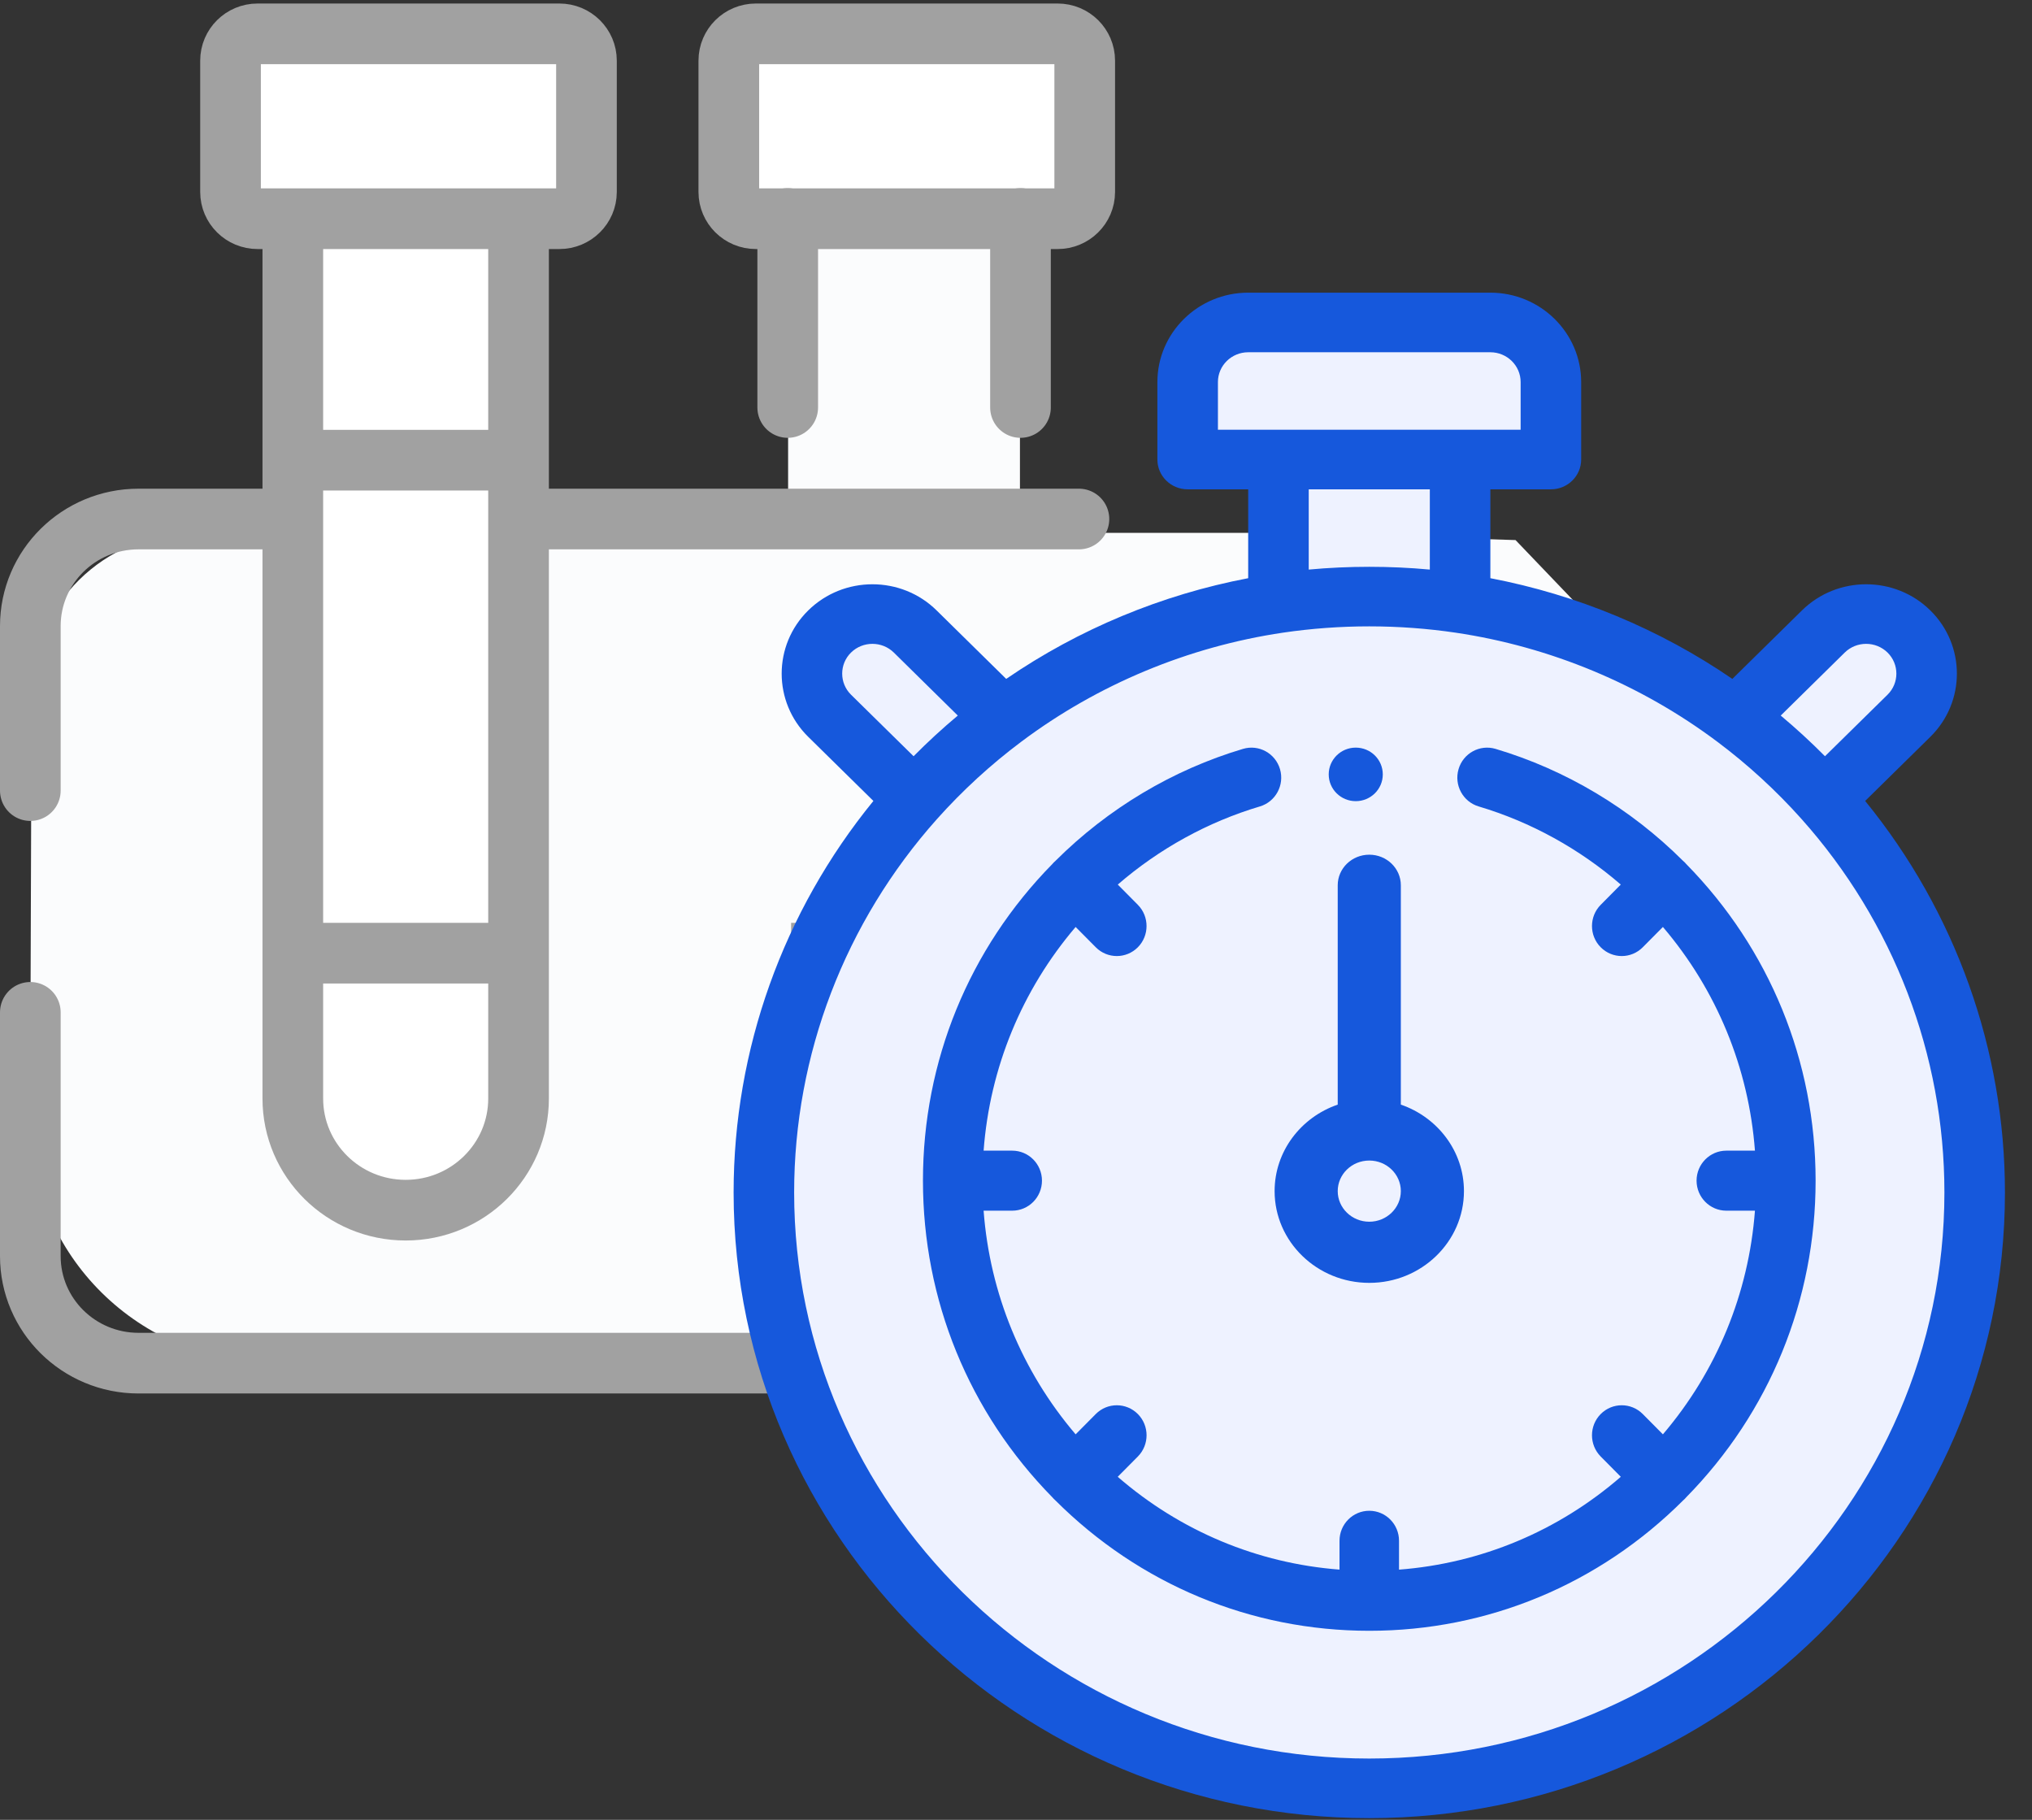 <?xml version="1.0" encoding="UTF-8"?>
<svg width="67px" height="60px" viewBox="0 0 67 60" version="1.1" xmlns="http://www.w3.org/2000/svg" xmlns:xlink="http://www.w3.org/1999/xlink">
    <rect x="0" y="0" width="67" height="60" fill="#333333" stroke="none"/>
    <title>TAT-Optimization</title>
    <g id="Page-1" stroke="none" stroke-width="1" fill="none" fill-rule="evenodd">
        <g id="Lab-Data-Management" transform="translate(-307, -9379)">
            <g id="TAT-Optimization" transform="translate(308, 9380)">
                <path d="M0,34.119 L0,36.002 C0,40.388 3.594,43.943 8.027,43.943 L34.307,43.943 L49.477,43.943 C53.91,43.943 57.504,40.388 57.504,36.002 L57.504,25.717 L48.971,16.806 L41.211,16.569 L32.63,16.569 L32.63,5.933 L34.307,5.933 L34.307,0 L23.171,0 L23.171,6.216 L24.986,6.216 L24.986,16.569 L16.069,16.569 L16.069,6.216 L18.198,6.216 L18.198,0 L7.001,0 L7.001,5.933 L8.64,5.933 L8.64,16.569 L5.392,16.569 C2.443,16.569 0.05,18.929 0.041,21.846 L0,34.119 Z" id="Path" fill="#FBFCFD"></path>
                <path d="M0,32.377 L0,40.414 C0,42.363 1.597,43.943 3.568,43.943 L34.25,43.943" id="Path" stroke="#A1A1A1" stroke-width="2" stroke-linecap="round"></path>
                <path d="M0,25.066 L0,19.641 C0,17.692 1.597,16.112 3.568,16.112 L34.575,16.112" id="Path" stroke="#A1A1A1" stroke-width="2" stroke-linecap="round"></path>
                <line x1="25.085" y1="30.426" x2="32.527" y2="30.426" id="Path" stroke="#A1A1A1" stroke-width="2"></line>
                <path d="M33.874,0.116 L23.923,0.116 C23.43,0.116 23.031,0.511 23.031,0.999 L23.031,5.329 C23.031,5.816 23.43,6.211 23.923,6.211 L33.874,6.211 C34.367,6.211 34.766,5.816 34.766,5.329 L34.766,0.999 C34.766,0.511 34.367,0.116 33.874,0.116 Z" id="Path" stroke="#A1A1A1" stroke-width="2" fill="#FFFFFF" fill-rule="nonzero"></path>
                <line x1="24.973" y1="6.202" x2="24.973" y2="12.435" id="Path" stroke="#A1A1A1" stroke-width="2" stroke-linecap="round"></line>
                <line x1="32.648" y1="6.202" x2="32.648" y2="12.435" id="Path" stroke="#A1A1A1" stroke-width="2" stroke-linecap="round"></line>
                <path d="M8.655,6.211 L8.655,35.217 C8.655,37.251 10.321,38.899 12.376,38.899 C14.432,38.899 16.098,37.251 16.098,35.217 L16.098,6.211" id="Path" fill="#FFFFFF"></path>
                <path d="M8.655,6.211 L8.655,35.217 C8.655,37.251 10.321,38.899 12.376,38.899 C14.432,38.899 16.098,37.251 16.098,35.217 L16.098,6.211" id="Path" stroke="#A1A1A1" stroke-width="2"></path>
                <line x1="8.655" y1="30.426" x2="16.098" y2="30.426" id="Path" stroke="#A1A1A1" stroke-width="2"></line>
                <line x1="8.655" y1="14.172" x2="16.098" y2="14.172" id="Path" stroke="#A1A1A1" stroke-width="2"></line>
                <path d="M17.445,0.116 L7.493,0.116 C7,0.116 6.601,0.511 6.601,0.999 L6.601,5.329 C6.601,5.816 7,6.211 7.493,6.211 L17.445,6.211 C17.937,6.211 18.337,5.816 18.337,5.329 L18.337,0.999 C18.337,0.511 17.937,0.116 17.445,0.116 Z" id="Path" stroke="#A1A1A1" stroke-width="2" fill="#FFFFFF" fill-rule="nonzero"></path>
                <path d="M44.159,57.719 C54.995,57.719 63.78,49.028 63.78,38.307 C63.78,33.269 61.84,28.68 58.659,25.229 C58.195,24.726 63.542,21.476 61.812,19.855 C60.082,18.234 56.227,22.988 55.717,22.619 C53.376,20.928 50.641,19.737 47.674,19.206 C47.097,19.103 47.666,16.569 47.002,14.069 C46.898,13.677 49.924,14.582 50.209,14.028 C50.777,12.922 49.955,10.134 48.468,9.664 C46.98,9.194 39.867,9.042 39.235,9.823 C38.602,10.604 37.656,12.415 38.224,14.166 C38.413,14.749 41.16,13.58 41.056,14.201 C40.648,16.617 41.732,19.037 41.267,19.105 C38.045,19.576 35.077,20.822 32.565,22.645 C31.941,23.097 27.312,17.626 25.7,19.482 C24.088,21.338 30.005,24.852 29.641,25.248 C26.47,28.696 24.537,33.278 24.537,38.307 C24.537,49.028 33.322,57.719 44.159,57.719 Z" id="Path" fill="#EEF2FF"></path>
                <path d="M60.499,25.407 L62.648,23.293 C63.815,22.144 63.815,20.275 62.648,19.126 C61.481,17.976 59.581,17.976 58.414,19.126 L56.12,21.383 C53.727,19.743 50.999,18.608 48.141,18.063 L48.141,15.133 L50.137,15.133 C50.688,15.133 51.135,14.693 51.135,14.15 L51.135,11.596 C51.135,9.971 49.792,8.649 48.141,8.649 L40.156,8.649 C38.505,8.649 37.162,9.971 37.162,11.596 L37.162,14.15 C37.162,14.693 37.609,15.133 38.16,15.133 L40.156,15.133 L40.156,18.063 C37.298,18.607 34.57,19.743 32.177,21.383 L29.883,19.126 C28.716,17.976 26.817,17.976 25.649,19.126 C24.482,20.274 24.482,22.144 25.649,23.293 L27.798,25.407 C24.819,29.059 23.189,33.607 23.189,38.315 C23.189,49.689 32.591,58.944 44.148,58.944 C55.705,58.944 65.108,49.689 65.108,38.315 C65.108,33.607 63.477,29.059 60.499,25.407 Z M59.825,20.515 C60.215,20.132 60.847,20.132 61.237,20.515 C61.625,20.897 61.625,21.521 61.237,21.904 L59.174,23.933 C58.709,23.464 58.222,23.016 57.715,22.592 L59.825,20.515 Z M39.158,11.596 C39.158,11.054 39.606,10.614 40.156,10.614 L48.141,10.614 C48.691,10.614 49.139,11.054 49.139,11.596 L49.139,13.168 L39.158,13.168 L39.158,11.596 Z M46.145,15.133 L46.145,17.779 C44.821,17.657 43.475,17.657 42.152,17.779 L42.152,15.133 L46.145,15.133 Z M27.06,20.515 C27.449,20.132 28.082,20.132 28.472,20.515 L30.581,22.592 C30.075,23.016 29.587,23.464 29.123,23.933 L27.06,21.904 C26.672,21.521 26.672,20.897 27.06,20.515 Z M44.148,56.979 C33.692,56.979 25.185,48.606 25.185,38.315 C25.185,33.775 26.86,29.402 29.9,25.998 C30.737,25.061 31.672,24.204 32.677,23.452 C35.197,21.564 38.18,20.322 41.302,19.859 C42.237,19.721 43.194,19.651 44.148,19.651 C45.102,19.651 46.06,19.721 46.994,19.859 C50.117,20.322 53.1,21.564 55.62,23.452 C56.625,24.204 57.56,25.061 58.397,25.998 C61.437,29.402 63.112,33.775 63.112,38.315 C63.112,48.606 54.605,56.979 44.148,56.979 Z" id="Shape" fill="#1658DC"></path>
                <path d="M44.149,41.296 C45.87,41.296 47.27,39.939 47.27,38.271 C47.27,36.956 46.4,35.835 45.189,35.419 L45.189,28.187 C45.189,27.63 44.723,27.179 44.149,27.179 C43.574,27.179 43.108,27.63 43.108,28.187 L43.108,35.419 C41.897,35.835 41.027,36.956 41.027,38.271 C41.027,39.939 42.427,41.296 44.149,41.296 Z M44.149,37.263 C44.722,37.263 45.189,37.715 45.189,38.271 C45.189,38.827 44.722,39.28 44.149,39.28 C43.574,39.28 43.108,38.827 43.108,38.271 C43.108,37.715 43.574,37.263 44.149,37.263 Z" id="Shape" fill="#1658DC"></path>
                <path d="M54.6,27.488 C54.584,27.47 54.569,27.452 54.552,27.435 C54.533,27.416 54.513,27.399 54.494,27.382 C52.765,25.657 50.629,24.38 48.311,23.69 C47.791,23.536 47.245,23.835 47.092,24.359 C46.939,24.883 47.235,25.433 47.755,25.588 C49.472,26.099 51.075,26.983 52.441,28.164 L51.779,28.832 C51.396,29.218 51.396,29.845 51.779,30.231 C51.971,30.424 52.222,30.521 52.473,30.521 C52.724,30.521 52.975,30.424 53.166,30.231 L53.83,29.562 C55.605,31.644 56.659,34.206 56.865,36.937 L55.921,36.937 C55.38,36.937 54.94,37.38 54.94,37.926 C54.94,38.473 55.38,38.916 55.921,38.916 L56.865,38.916 C56.659,41.647 55.605,44.208 53.83,46.29 L53.166,45.621 C52.783,45.235 52.162,45.235 51.779,45.621 C51.396,46.008 51.396,46.634 51.779,47.021 L52.442,47.69 C50.378,49.48 47.837,50.543 45.129,50.751 L45.129,49.799 C45.129,49.252 44.69,48.81 44.148,48.81 C43.607,48.81 43.167,49.252 43.167,49.799 L43.167,50.75 C40.459,50.543 37.918,49.48 35.854,47.69 L36.518,47.021 C36.901,46.634 36.901,46.008 36.518,45.621 C36.134,45.235 35.513,45.235 35.13,45.621 L34.466,46.29 C32.692,44.208 31.637,41.646 31.432,38.916 L32.375,38.916 C32.917,38.916 33.356,38.473 33.356,37.926 C33.356,37.38 32.917,36.937 32.375,36.937 L31.432,36.937 C31.637,34.206 32.692,31.644 34.466,29.562 L35.13,30.231 C35.321,30.424 35.573,30.521 35.824,30.521 C36.075,30.521 36.326,30.424 36.518,30.231 C36.9,29.845 36.9,29.218 36.518,28.832 L35.856,28.164 C37.222,26.983 38.824,26.099 40.542,25.588 C41.061,25.433 41.358,24.883 41.205,24.359 C41.051,23.835 40.506,23.536 39.986,23.69 C37.668,24.38 35.533,25.656 33.804,27.38 C33.784,27.398 33.764,27.416 33.745,27.435 C33.728,27.451 33.713,27.469 33.698,27.487 C30.946,30.288 29.432,33.992 29.432,37.926 C29.432,41.861 30.946,45.564 33.697,48.364 C33.712,48.382 33.728,48.4 33.745,48.417 C33.762,48.435 33.779,48.45 33.797,48.466 C36.574,51.239 40.247,52.767 44.148,52.767 C48.05,52.767 51.722,51.24 54.499,48.466 C54.517,48.45 54.534,48.435 54.552,48.417 C54.569,48.401 54.583,48.382 54.599,48.365 C57.35,45.565 58.865,41.861 58.865,37.926 C58.865,33.992 57.35,30.288 54.6,27.488 Z" id="Path" fill="#1658DC"></path>
                <path d="M43.702,25.414 C44.195,25.414 44.594,25.019 44.594,24.532 C44.594,24.044 44.195,23.649 43.702,23.649 C43.21,23.649 42.811,24.044 42.811,24.532 C42.811,25.019 43.21,25.414 43.702,25.414 Z" id="Path" fill="#1658DC"></path>
            </g>
        </g>
    </g>
</svg>